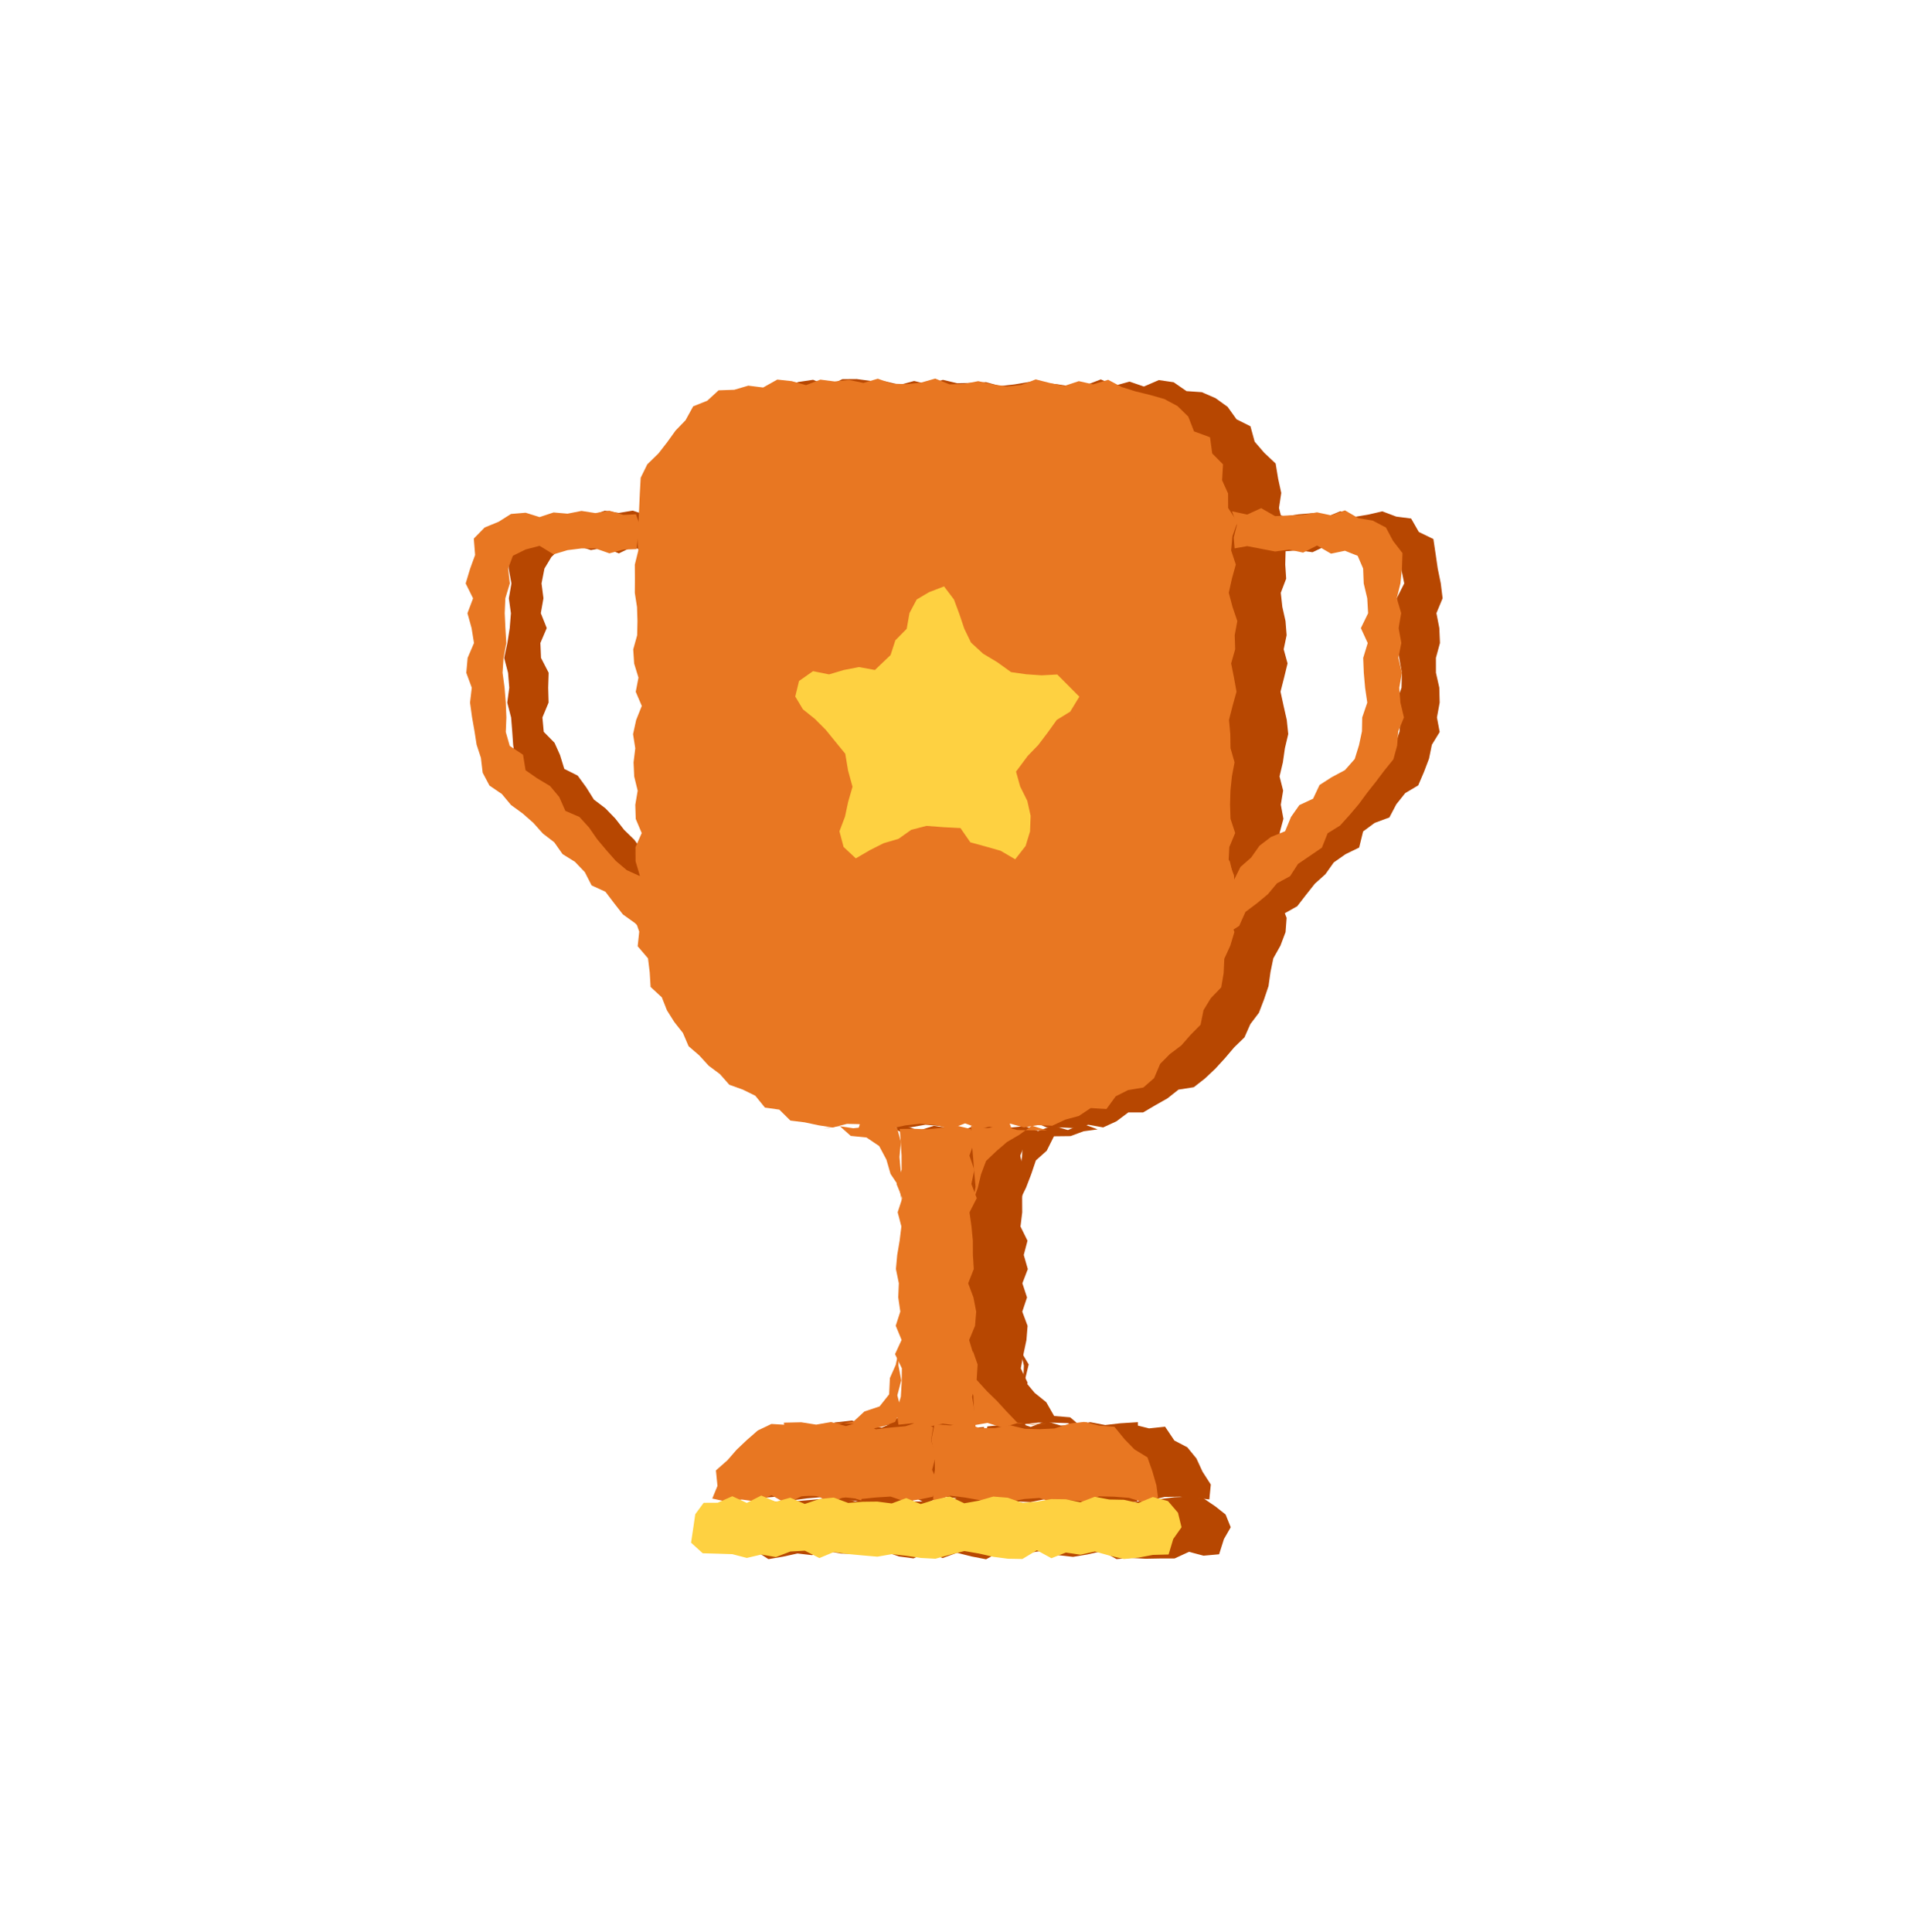 <svg width="80" height="81" viewBox="0 0 80 81" fill="none" xmlns="http://www.w3.org/2000/svg">
<path d="M53.835 37.908L53.24 37.941L52.646 37.975L52.051 37.714L51.456 37.744L50.862 37.956L50.267 37.934L49.672 37.807L49.077 37.751L48.483 37.796L47.888 38.005L47.294 37.841L46.7 37.973L46.105 37.948L45.51 37.753L44.916 37.813L44.321 38.033L43.726 37.696L43.132 37.862L42.537 37.792L41.942 37.773L41.348 37.922L40.753 37.834L40.158 37.755L39.563 38.014L38.968 37.892L38.373 37.906L37.778 37.769L37.183 37.82L36.588 37.851L35.993 37.826H35.398L34.803 37.829L34.208 38.014L33.614 37.957L33.018 37.945L32.423 38.006L31.828 37.753L31.233 38.032L30.638 37.861L30.042 37.859L29.446 37.798L28.858 37.875L28.678 37.291L28.944 36.699L28.954 36.107L29.028 35.515L28.732 34.923L28.969 34.331L28.681 33.738L28.952 33.146L28.747 32.554L29.001 31.962L28.975 31.37L28.736 30.778L28.668 30.185L28.876 29.593L28.7 29.001L28.737 28.408L28.887 27.816L28.695 27.224L28.973 26.632L28.676 26.039L28.805 25.447L28.88 24.855L28.7 24.262L28.918 23.67L28.846 23.077L28.836 22.484L28.991 21.891L29.069 21.297L29.1 20.696L29.066 20.054L29.246 19.454L29.687 18.986L29.954 18.429L30.322 17.933L30.833 17.576L31.332 17.229L31.864 16.947L32.403 16.69L32.885 16.248L33.469 16.014L34.091 15.921L34.718 16.185L35.32 15.894L35.921 15.89L36.523 15.97L37.125 15.987L37.727 16.134L38.329 15.971L38.931 16.118L39.533 15.923L40.135 16.066L40.737 16.054L41.339 16.02L41.941 16.184L42.542 16.114L43.144 16.013L43.746 16.05L44.348 16.111L44.95 16.207L45.553 16.137L46.154 15.906L46.757 16.165L47.36 15.997L47.963 16.204L48.589 15.933L49.21 16.024L49.748 16.396L50.389 16.44L50.965 16.69L51.474 17.057L51.846 17.578L52.429 17.869L52.607 18.516L53.006 18.979L53.486 19.431L53.59 20.062L53.722 20.666L53.627 21.295L53.775 21.891L53.951 22.482L53.904 23.075L53.889 23.666L53.928 24.258L53.702 24.851L53.767 25.443L53.9 26.035L53.947 26.627L53.824 27.219L53.986 27.811L53.842 28.403L53.691 28.996L53.819 29.588L53.953 30.18L54.015 30.773L53.875 31.365L53.79 31.957L53.65 32.549L53.8 33.141L53.703 33.734L53.812 34.326L53.652 34.919L53.939 35.511L53.834 36.104L53.67 36.696L53.651 37.29L53.946 37.882L53.835 37.908Z" fill="#B74701"/>
<path d="M38.22 47.252L38.804 47.149L39.398 47.2L39.969 47.047L40.57 47.032L41.144 46.88L41.632 46.5L42.21 46.361L42.761 46.142L43.249 45.806L43.63 45.328L44.209 45.122L44.643 44.722L45.076 44.32L45.445 43.859L45.893 43.457L46.061 42.858L46.484 42.426L46.752 41.897L46.816 41.286L47.069 40.758L47.4 40.24L47.564 39.665L47.511 39.057L47.524 38.468L47.752 37.883L47.506 37.298L47.509 36.709L47.403 36.131L47.43 35.518L47.041 35.017L47.014 34.401L46.591 33.944L46.547 33.305L46.23 32.799L45.894 32.307L45.314 32.014L44.998 31.518L44.736 30.944L44.191 30.665L43.673 30.377L43.156 30.104L42.71 29.715L42.192 29.442L41.696 29.104L41.079 29.086L40.517 28.941L39.992 28.597L39.389 28.638L38.818 28.386L38.22 28.463L37.625 28.427L37.053 28.644L36.492 28.824L35.928 28.958L35.291 28.868L34.804 29.254L34.194 29.327L33.769 29.787L33.202 29.976L32.606 30.155L32.179 30.58L31.887 31.138L31.412 31.49L31.048 31.95L30.646 32.38L30.17 32.774L30.145 33.444L29.776 33.91L29.438 34.406L29.25 34.968L28.967 35.507L29.142 36.151L28.778 36.69L28.768 37.288L28.784 37.883L28.938 38.467L28.988 39.05L28.918 39.658L29.314 40.17L29.173 40.823L29.55 41.316L29.732 41.878L29.96 42.425L30.411 42.839L30.574 43.439L31.136 43.744L31.405 44.284L31.824 44.695L32.285 45.058L32.767 45.389L33.109 45.938L33.639 46.217L34.261 46.297L34.789 46.549L35.301 46.869L35.857 47.088L36.448 47.174L37.061 47.058L37.629 47.276L38.22 47.252Z" fill="#B74701"/>
<path d="M44.464 47.262L45.056 47.293L45.636 47.151L46.254 47.263L46.808 47.009L47.308 46.635H47.93L48.441 46.334L48.951 46.045L49.412 45.679L50.055 45.577L50.526 45.209L50.96 44.799L51.362 44.36L51.747 43.907L52.179 43.488L52.424 42.934L52.785 42.457L52.999 41.899L53.188 41.337L53.271 40.744L53.389 40.175L53.688 39.642L53.902 39.075L53.947 38.479L53.714 37.883L53.733 37.299L53.776 36.706L53.751 36.111L53.584 35.541L53.228 35.035L53.087 34.469L52.807 33.957L52.809 33.295L52.247 32.944L52.14 32.306L51.736 31.867L51.197 31.561L50.863 31.068L50.342 30.778L50.02 30.235L49.513 29.927L48.993 29.644L48.434 29.447L47.945 29.092L47.344 29.021L46.753 28.971L46.228 28.636L45.633 28.631L45.049 28.589L44.464 28.534L43.873 28.485L43.291 28.602L42.695 28.611L42.112 28.723L41.587 29.03L41.032 29.216L40.418 29.285L39.921 29.62L39.37 29.855L39.04 30.417L38.47 30.637L38.028 31.029L37.747 31.575L37.237 31.904L36.802 32.316L36.629 32.911L36.337 33.415L35.812 33.811L35.82 34.461L35.41 34.941L35.551 35.594L35.37 36.148L34.995 36.687L35.231 37.302V37.883L35.02 38.477L35.055 39.072L35.191 39.652L35.479 40.19L35.727 40.722L35.86 41.29L35.869 41.928L36.155 42.451L36.505 42.934L36.968 43.329L37.277 43.829L37.644 44.288L38.051 44.713L38.546 45.037L38.945 45.481L39.466 45.76L39.914 46.16L40.436 46.443L41.053 46.5L41.569 46.795L42.12 47.012L42.706 47.101L43.31 47.013L43.874 47.26L44.464 47.262ZM42.942 47.213L42.28 47.279L41.655 47.126L41.03 47.131L40.405 47.368L39.88 47.358L39.633 47.847L39.59 48.442L39.833 49.036L39.899 49.631L39.747 50.226L39.967 50.82L39.922 51.415L39.932 52.01L39.952 52.604L39.864 53.199L39.743 53.794L39.844 54.388L39.818 54.982L39.858 55.577L39.832 56.172L39.765 56.767L39.598 57.362L39.856 57.956L39.956 58.552L39.809 59.147L39.698 59.828L40.404 59.718L41.029 59.571L41.654 59.611L42.279 59.691L43.007 59.851L42.923 59.148L42.98 58.554L43.085 57.959L42.801 57.365L42.912 56.77L43.038 56.175L43.085 55.581L42.863 54.986L43.062 54.391L42.867 53.797L43.095 53.202L42.925 52.608L43.082 52.013L42.788 51.418L42.861 50.823L42.858 50.229L42.882 49.634L42.893 49.039L42.78 48.444L43.012 47.852L42.942 47.213ZM32.001 62.788L31.947 62.24L32.154 61.647L32.571 61.178L32.999 60.767L33.464 60.419L33.848 59.846L34.49 59.802L35.099 59.895L35.704 59.826L36.336 59.882L36.808 60.31L37.442 60.524L37.608 61.191L38.117 61.617L38.332 62.224L38.257 62.965L37.6 62.766L36.976 62.932L36.351 62.75L35.726 62.716L35.101 62.701L34.476 62.76L33.851 62.812L33.226 62.893L32.608 62.74L32.001 62.788Z" fill="#B74701"/>
<path d="M41.259 59.822L40.716 59.865L40.091 59.818L39.467 59.837L38.843 59.762L38.218 59.799L37.594 59.581L36.97 59.85L36.345 59.745L35.72 59.553L34.986 59.634L35.161 60.367L35.246 60.991L35.058 61.616L35.109 62.242L35.057 62.904L35.718 62.907L36.342 62.928L36.967 62.72L37.591 62.991L38.215 62.711L38.84 63.026L39.464 62.72L40.089 62.807L40.714 63.027L41.407 62.935L41.206 62.242L41.18 61.618L41.423 60.993L41.251 60.374L41.259 59.822ZM50.706 62.858L50.768 62.234L50.42 61.693L50.166 61.142L49.781 60.671L49.24 60.389L48.851 59.809L48.179 59.88L47.584 59.731L46.969 59.772L46.383 59.967L45.929 60.39L45.34 60.623L44.981 61.128L44.709 61.676L44.358 62.226L44.404 63.034L45.084 62.78L45.708 62.95L46.333 62.953L46.958 63.046L47.583 62.784L48.208 62.9L48.833 62.754L49.458 62.744L50.083 62.792L50.706 62.858Z" fill="#B74701"/>
<path d="M47.71 59.62L46.964 59.667L46.34 59.74L45.716 59.62L45.092 59.737L44.467 59.759L43.843 59.575L43.219 59.82L42.594 59.608L41.969 59.74L41.399 59.797L41.278 60.367L41.207 60.991L41.394 61.616L41.296 62.242L41.403 62.808L41.967 62.703L42.591 62.939L43.216 62.969L43.84 62.842L44.464 62.922L45.089 62.984L45.713 62.925L46.338 62.901L46.963 63.02L47.678 62.957L47.682 62.242L47.625 61.618L47.578 60.993L47.708 60.378L47.71 59.62Z" fill="#B74701"/>
<path d="M42.789 56.622L42.93 57.247L42.907 57.871L42.89 58.496L42.76 59.122L42.952 59.699L43.528 59.638L44.152 59.64L44.777 59.661L45.403 59.87L46.028 59.743L45.385 59.853L44.871 59.416L44.198 59.36L43.868 58.782L43.382 58.39L42.965 57.891L43.132 57.198L42.789 56.622ZM46.023 47.345L45.399 47.114L44.774 47.373L44.149 47.187L43.524 47.413L42.793 47.147L42.878 47.878L42.852 48.502L42.738 49.127L42.801 49.752L42.735 50.378L43.024 49.781L43.238 49.224L43.433 48.647L43.887 48.241L44.191 47.635L44.885 47.627L45.436 47.424L46.023 47.345ZM39.774 50.378L39.7 49.753L39.604 49.129L39.726 48.504L39.862 47.878L39.746 47.285L39.154 47.196L38.529 47.393L37.904 47.178L37.279 47.367L36.653 47.135L37.286 47.198L37.847 47.497L38.453 47.685L38.924 48.107L39.238 48.651L39.401 49.24L39.809 49.75L39.774 50.378ZM36.658 59.822L37.283 59.727L37.908 59.832L38.533 59.727L39.158 59.821L39.816 59.774L39.902 59.117L39.611 58.493L39.801 57.868L39.802 57.243L39.624 56.617L39.548 57.192L39.484 57.788L39.195 58.313L38.975 58.934L38.357 59.161L37.786 59.341L37.269 59.687L36.658 59.822ZM47.583 44.755L47.085 44.44L46.744 44.046L46.483 43.58L46.778 43.039L47.43 42.847L47.644 42.219L48.192 41.923L48.574 41.461L48.917 40.962L49.339 40.541L49.94 40.299L50.268 39.783L50.676 39.347L51.243 39.071L51.427 38.412L51.831 37.972L52.506 37.804L52.87 37.325L53.287 36.9L53.602 36.371L53.975 35.901L54.596 35.678L55.014 35.252L55.367 34.761L55.764 34.314L56.278 33.985L56.487 33.349L56.946 32.965L57.532 32.705L57.906 32.233L58.333 31.799L58.504 31.219L58.681 30.659L58.723 30.078L58.55 29.454L58.763 28.83L58.781 28.206L58.666 27.581L58.621 26.957L58.626 26.332L58.629 25.708L58.562 25.083L58.878 24.458L58.751 23.833L58.63 23.162L57.959 23.15L57.374 22.949L56.788 23.068L56.203 22.87L55.617 22.872L55.032 23.15L54.446 23.068L53.86 23.113L53.268 23.059L53.312 22.533L53.093 22.013L53.236 21.45L53.859 21.654L54.445 21.561L55.03 21.512L55.616 21.673L56.201 21.432L56.787 21.671L57.373 21.572L57.959 21.436L58.542 21.656L59.168 21.738L59.49 22.302L60.1 22.597L60.195 23.234L60.282 23.833L60.41 24.457L60.487 25.081L60.227 25.705L60.349 26.33L60.376 26.954L60.206 27.579L60.207 28.203L60.348 28.827L60.364 29.453L60.249 30.078L60.364 30.687L60.036 31.222L59.917 31.804L59.705 32.362L59.464 32.925L58.92 33.248L58.546 33.717L58.255 34.269L57.639 34.496L57.154 34.854L56.987 35.531L56.42 35.807L55.924 36.154L55.574 36.647L55.13 37.046L54.757 37.517L54.389 37.993L53.849 38.296L53.495 38.785L52.999 39.132L52.652 39.628L52.164 39.983L51.766 40.429L51.293 40.798L51.076 41.426L50.52 41.714L50.098 42.135L49.802 42.683L49.141 42.866L48.798 43.367L48.372 43.785L48.113 44.361L47.583 44.755ZM33.998 44.505L33.612 44.212L33.191 43.79L32.835 43.302L32.341 42.954L31.766 42.686L31.378 42.231L31.042 41.723L30.702 41.22L30.066 41.012L29.682 40.554L29.425 39.966L28.909 39.639L28.576 39.129L28.031 38.831L27.58 38.439L27.127 38.049L26.885 37.447L26.499 36.99L25.953 36.693L25.509 36.292L25.052 35.905L24.717 35.397L24.219 35.051L23.752 34.674L23.497 34.084L22.947 33.79L22.57 33.321L22.365 32.734L21.94 32.318L21.604 31.822L21.516 31.225L21.475 30.641L21.43 30.078L21.268 29.454L21.353 28.83L21.302 28.206L21.139 27.581L21.273 26.957L21.372 26.332L21.422 25.708L21.336 25.083L21.443 24.458L21.327 23.833L21.338 23.226L21.53 22.635L21.904 22.133L22.452 21.837L23.044 21.74L23.604 21.633L24.19 21.593L24.775 21.615L25.361 21.409L25.946 21.503L26.531 21.406L27.117 21.6L27.703 21.603L28.197 21.598L28.173 22.013L28.184 22.533L28.374 23.148L27.704 22.875L27.119 23.169L26.533 22.915L25.948 23.199L25.362 22.953L24.777 23.06L24.191 22.879L23.604 22.891L23.12 23.349L22.829 23.833L22.706 24.457L22.787 25.081L22.676 25.705L22.925 26.33L22.658 26.954L22.684 27.579L23.005 28.203L22.985 28.827L23.002 29.453L22.743 30.078L22.799 30.68L23.251 31.139L23.48 31.649L23.659 32.232L24.221 32.514L24.577 33.001L24.902 33.519L25.381 33.883L25.796 34.311L26.165 34.785L26.592 35.201L26.95 35.686L27.597 35.883L28.048 36.276L28.304 36.863L28.821 37.19L29.193 37.661L29.675 38.021L30.077 38.463L30.571 38.811L30.967 39.259L31.284 39.785L31.83 40.083L32.021 40.735L32.65 40.95L32.946 41.498L33.408 41.88L33.909 42.224L34.33 42.647L34.573 43.249L35.09 43.579L34.737 43.962L34.242 44.169L33.998 44.505ZM50.462 65.217L49.854 65.055L49.246 65.334H48.639L48.031 65.345L47.423 65.313L46.815 65.36L46.208 65.027L45.6 65.164L44.992 65.266L44.384 65.198L43.776 65.004L43.168 65.09L42.56 65.166L41.952 65.039L41.344 65.367L40.736 65.249L40.128 65.096L39.52 65.317L38.912 65.052L38.303 65.33L37.696 65.25L37.088 65.041L36.48 65.119L35.871 65.142L35.263 65.128L34.655 65.016L34.047 65.194L33.438 65.124L32.829 65.258L32.22 65.361L31.657 65L31.279 64.568L30.968 64.025L31.14 63.401L31.621 62.988L32.22 62.891L32.828 63.013L33.436 62.927L34.043 62.875L34.651 62.819L35.259 62.8L35.866 62.941L36.474 62.774L37.082 62.795L37.69 62.884L38.298 62.942L38.906 62.947L39.514 63.041L40.122 62.8L40.73 62.749L41.338 62.827L41.946 62.686L42.554 62.943L43.162 63.06L43.77 62.934L44.378 62.688L44.986 63.049L45.594 62.803L46.202 63.013L46.81 62.973L47.419 63.027L48.027 62.849L48.635 62.845L49.244 62.768L49.853 62.74L50.462 62.812L50.964 63.154L51.388 63.49L51.603 64.025L51.319 64.519L51.116 65.158L50.462 65.217Z" fill="#B74701"/>
<path d="M51.708 37.879L51.114 37.773L50.519 38.003L49.924 37.95L49.33 37.915L48.735 38.014L48.14 38.015L47.545 37.953L46.951 38.028L46.356 37.702L45.762 37.831L45.167 37.996L44.573 37.818L43.978 37.937L43.384 38.026L42.789 37.978L42.194 37.781L41.6 37.744L41.005 38.011L40.41 37.952L39.816 38.054L39.221 37.703L38.626 37.782L38.031 37.716L37.436 37.87L36.841 37.744L36.246 37.842L35.652 38.058L35.057 37.789L34.461 38.011L33.866 37.957L33.271 37.725L32.676 37.803L32.082 37.737L31.487 37.843L30.892 38L30.297 37.956L29.701 37.968L29.106 37.758L28.511 37.876L27.916 37.999L27.32 37.741L26.72 37.887L26.803 37.291L26.824 36.699L26.649 36.107L26.645 35.515L26.906 34.923L26.656 34.331L26.637 33.738L26.737 33.146L26.592 32.554L26.564 31.962L26.636 31.37L26.543 30.778L26.673 30.185L26.909 29.593L26.656 29.001L26.77 28.408L26.589 27.816L26.55 27.224L26.715 26.632L26.728 26.039L26.709 25.447L26.617 24.855L26.621 24.262L26.617 23.67L26.764 23.077L26.715 22.484L26.772 21.891L26.8 21.282L26.828 20.665L26.863 20.029L27.141 19.464L27.606 19.012L27.976 18.537L28.326 18.05L28.744 17.617L29.064 17.035L29.653 16.8L30.13 16.363L30.788 16.34L31.375 16.167L31.998 16.245L32.591 15.912L33.193 15.977L33.795 16.145L34.396 15.914L34.998 15.991L35.6 15.926L36.202 16.053L36.804 15.876L37.406 16.084L38.008 16.104L38.61 16.042L39.212 15.87L39.814 16.113L40.416 16.094L41.017 15.978L41.619 16.112L42.222 16.2L42.824 16.138L43.426 15.904L44.028 16.057L44.63 16.178L45.233 15.978L45.836 16.113L46.463 15.921L47.04 16.228L47.617 16.409L48.212 16.555L48.818 16.726L49.372 17.024L49.822 17.464L50.064 18.084L50.735 18.331L50.827 19.009L51.28 19.467L51.241 20.134L51.492 20.688L51.495 21.295L51.882 21.891L51.673 22.482L51.62 23.075L51.816 23.666L51.652 24.258L51.522 24.851L51.678 25.443L51.879 26.035L51.77 26.627L51.789 27.219L51.62 27.811L51.738 28.403L51.846 28.996L51.681 29.588L51.531 30.18L51.585 30.773L51.594 31.365L51.763 31.957L51.652 32.549L51.592 33.141L51.575 33.734L51.594 34.326L51.789 34.919L51.544 35.511L51.513 36.104L51.74 36.696L51.776 37.29L51.618 37.883L51.708 37.879Z" fill="#E87722"/>
<path d="M36.095 47.126L36.695 47.423L37.285 47.305L37.832 46.986L38.408 46.89L39.02 46.886L39.524 46.543L40.127 46.452L40.672 46.208L41.202 45.93L41.556 45.399L42.169 45.224L42.467 44.668L42.948 44.318L43.368 43.899L43.703 43.41L44.164 43.004L44.343 42.417L44.439 41.809L44.868 41.356L44.835 40.723L45.242 40.231L45.449 39.667L45.508 39.072L45.267 38.46L45.322 37.883L45.604 37.285L45.463 36.699L45.152 36.154L45.222 35.539L45.134 34.946L44.873 34.407L44.571 33.894L44.439 33.295L43.955 32.895L43.657 32.388L43.393 31.845L42.793 31.592L42.585 30.971L42.032 30.705L41.544 30.382L41.173 29.88L40.553 29.772L40.062 29.452L39.551 29.153L38.999 28.945L38.454 28.693L37.816 28.861L37.251 28.731L36.674 28.676L36.095 28.684L35.508 28.559L34.914 28.541L34.304 28.494L33.764 28.805L33.153 28.831L32.59 29.032L32.094 29.381L31.638 29.775L31.038 29.915L30.588 30.304L30.032 30.555L29.756 31.133L29.358 31.557L28.845 31.886L28.408 32.299L28.049 32.777L27.892 33.374L27.776 33.969L27.449 34.46L27.192 34.99L26.91 35.525L26.947 36.138L26.844 36.714L26.831 37.3L26.615 37.883L26.602 38.48L26.802 39.057L26.737 39.668L27.17 40.175L27.242 40.76L27.279 41.374L27.75 41.81L27.964 42.353L28.274 42.846L28.634 43.303L28.872 43.859L29.32 44.245L29.715 44.677L30.185 45.027L30.58 45.474L31.148 45.679L31.669 45.935L32.072 46.432L32.676 46.517L33.14 46.976L33.741 47.05L34.322 47.174L34.909 47.266L35.514 47.114L36.095 47.126Z" fill="#E87722"/>
<path d="M42.34 47.101L42.931 47.262L43.514 47.167L44.117 47.193L44.666 46.937L45.233 46.784L45.733 46.452L46.392 46.492L46.781 45.959L47.3 45.697L47.94 45.59L48.391 45.196L48.645 44.597L49.053 44.186L49.528 43.829L49.916 43.387L50.339 42.958L50.462 42.347L50.767 41.847L51.205 41.392L51.306 40.796L51.334 40.192L51.584 39.646L51.757 39.072L51.531 38.461L51.87 37.883L51.812 37.287L51.703 36.7L51.569 36.122L51.236 35.598L51.283 34.976L50.968 34.466L50.861 33.873L50.526 33.382L50.374 32.784L49.821 32.448L49.678 31.813L49.136 31.501L48.63 31.185L48.224 30.77L47.882 30.256L47.358 29.976L46.782 29.801L46.385 29.287L45.724 29.333L45.203 29.072L44.639 28.928L44.126 28.522L43.516 28.578L42.941 28.344L42.34 28.326L41.764 28.719L41.151 28.471L40.574 28.626L39.974 28.668L39.468 29.047L38.894 29.178L38.364 29.433L37.885 29.778L37.312 29.96L36.731 30.164L36.403 30.705L36.041 31.175L35.606 31.56L35.035 31.84L34.882 32.465L34.544 32.936L34.249 33.436L33.691 33.813L33.459 34.366L33.407 34.98L33.286 35.558L33.193 36.138L33.048 36.709L33.117 37.302L32.897 37.883L33.004 38.47L33.208 39.037L33.222 39.623L33.144 40.245L33.413 40.784L33.761 41.28L33.782 41.911L34.16 42.38L34.428 42.904L34.847 43.327L35.042 43.92L35.554 44.255L35.91 44.731L36.339 45.138L36.877 45.403L37.258 45.89L37.763 46.21L38.294 46.483L38.926 46.506L39.407 46.911L40.047 46.81L40.586 47.081L41.167 47.161L41.748 47.291L42.34 47.101Z" fill="#E87722"/>
<path d="M42.37 37.85L41.715 37.929L41.092 38.037L40.467 37.841L39.843 37.924L39.218 37.697L38.593 38.044L37.969 37.836L37.344 37.744L36.719 37.912L36.118 37.909L36.215 38.468L36.233 39.054L36.081 39.639L35.986 40.225L36.045 40.81L36.218 41.396L36.002 41.981L36.15 42.566L36.135 43.152L35.956 43.737L35.938 44.323L36.074 44.909L35.935 45.494L36.004 46.08L36.196 46.666L35.974 47.38L36.718 47.311L37.343 47.309L37.967 47.177L38.59 47.108L39.215 47.159L39.84 47.333L40.465 47.093L41.089 47.319L41.714 47.178L42.426 47.346L42.175 46.667L42.346 46.082L42.394 45.496L42.282 44.911L42.245 44.325L42.337 43.74L42.416 43.155L42.452 42.569L42.222 41.984L42.283 41.398L42.469 40.813L42.34 40.227L42.483 39.642L42.292 39.056L42.214 38.466L42.37 37.85Z" fill="#E87722"/>
<path d="M40.707 47.329L40.155 47.2L39.53 47.274L38.905 47.341L38.28 47.32L37.724 47.326L37.765 47.847L37.802 48.442L37.803 49.036L37.589 49.631L37.833 50.226L37.638 50.82L37.794 51.415L37.721 52.01L37.62 52.604L37.565 53.199L37.687 53.794L37.662 54.388L37.749 54.982L37.557 55.577L37.803 56.172L37.528 56.767L37.814 57.362L37.806 57.956L37.771 58.552L37.594 59.147L37.67 59.727L38.279 59.664L38.904 59.82L39.529 59.682L40.154 59.766L40.907 59.877L40.861 59.148L40.758 58.554L40.94 57.959L40.815 57.365L40.813 56.77L40.635 56.175L40.882 55.581L40.931 54.986L40.816 54.391L40.594 53.797L40.83 53.202L40.793 52.608L40.791 52.013L40.734 51.418L40.65 50.823L40.955 50.229L40.73 49.634L40.853 49.039L40.647 48.444L40.863 47.843L40.707 47.329ZM29.865 62.821L30.083 62.292L30.018 61.642L30.502 61.215L30.884 60.776L31.308 60.373L31.774 59.967L32.344 59.695L32.975 59.733L33.592 59.764L34.24 59.812L34.817 60.111L35.18 60.662L35.453 61.212L36.011 61.609L36.216 62.223L36.111 62.901L35.476 62.69L34.851 63.025L34.226 62.679L33.601 62.728L32.976 63.039L32.351 62.681L31.726 62.948L31.101 62.863L30.472 62.952L29.865 62.821Z" fill="#E87722"/>
<path d="M39.125 59.833L38.592 59.581L37.968 59.79L37.343 59.844L36.719 59.92L36.095 59.588L35.47 59.785L34.846 59.614L34.221 59.723L33.596 59.624L32.869 59.64L32.942 60.367L33.16 60.991L33.054 61.616L33.095 62.242L32.881 62.956L33.595 62.682L34.219 62.717L34.843 62.847L35.467 62.776L36.092 62.841L36.716 62.778L37.341 62.738L37.965 62.951L38.591 62.853L39.097 62.749L39.356 62.242L39.082 61.618L39.246 60.993L39.038 60.382L39.125 59.833ZM48.555 62.776L48.487 62.265L48.319 61.683L48.112 61.095L47.567 60.761L47.152 60.335L46.726 59.813L46.078 59.763L45.461 59.609L44.827 59.683L44.335 60.151L43.758 60.319L43.349 60.756L42.939 61.183L42.63 61.695L42.209 62.221L42.305 62.959L42.96 62.839L43.584 62.797L44.209 63.011L44.834 62.885L45.459 62.947L46.084 62.728L46.709 62.744L47.334 62.792L47.969 62.987L48.555 62.776Z" fill="#E87722"/>
<path d="M45.587 59.62L44.841 59.682L44.217 59.884L43.592 59.914L42.968 59.897L42.344 59.748L41.719 59.867L41.095 59.868L40.47 59.681L39.845 59.755L39.183 59.706L39.049 60.367L39.191 60.991L39.2 61.616L39.091 62.242L39.136 62.951L39.844 62.701L40.468 62.78L41.092 62.891L41.716 63.051L42.341 62.945L42.965 62.692L43.589 62.777L44.214 62.704L44.839 62.776L45.409 62.811L45.633 62.242L45.328 61.618L45.44 60.993L45.492 60.37L45.587 59.62Z" fill="#E87722"/>
<path d="M40.788 56.622L40.794 57.247L40.63 57.871L40.811 58.496L40.841 59.122L40.763 59.762L41.403 59.65L42.028 59.845L42.653 59.662L43.278 59.703L43.903 59.674L43.285 59.73L42.654 59.639L42.202 59.168L41.798 58.727L41.373 58.312L40.95 57.845L40.991 57.202L40.788 56.622ZM43.899 47.385L43.274 47.386L42.649 47.371L42.024 47.192L41.399 47.294L40.716 47.195L40.746 47.878L40.799 48.502L40.847 49.127L40.904 49.752L40.794 50.378L40.997 49.801L41.133 49.232L41.344 48.67L41.778 48.256L42.225 47.872L42.738 47.573L43.265 47.191L43.899 47.385ZM37.817 50.378L37.782 49.753L37.77 49.129L37.714 48.504L37.773 47.878L37.618 47.289L37.029 47.117L36.404 47.233L35.78 47.298L35.154 47.205L34.529 47.316L35.167 47.168L35.672 47.619L36.329 47.684L36.863 48.044L37.167 48.615L37.34 49.213L37.698 49.747L37.817 50.378ZM34.534 59.679L35.159 59.657L35.783 59.689L36.408 59.931L37.033 59.793L37.527 59.611L37.785 59.117L37.624 58.493L37.789 57.868L37.672 57.243L37.685 56.617L37.557 57.219L37.313 57.768L37.28 58.453L36.877 58.961L36.241 59.173L35.772 59.608L35.147 59.699L34.534 59.679ZM46.016 44.736L45.74 44.219L45.342 43.882L45.056 43.589L45.307 43.133L45.822 42.805L46.053 42.193L46.58 41.877L46.923 41.376L47.38 40.991L47.942 40.709L48.399 40.323L48.8 39.881L49.033 39.271L49.642 39.035L50.006 38.557L50.334 38.041L50.683 37.548L51.271 37.292L51.73 36.908L52.01 36.345L52.459 35.95L52.807 35.455L53.286 35.09L53.885 34.844L54.131 34.247L54.479 33.752L55.055 33.484L55.326 32.909L55.84 32.579L56.391 32.285L56.802 31.819L56.982 31.237L57.105 30.657L57.116 30.078L57.328 29.454L57.237 28.83L57.182 28.206L57.157 27.581L57.347 26.957L57.059 26.332L57.363 25.708L57.327 25.083L57.179 24.458L57.154 23.833L56.925 23.301L56.393 23.089L55.808 23.21L55.223 22.87L54.637 23.166L54.052 23.041L53.466 23.12L52.881 23.007L52.295 22.895L51.766 22.988L51.728 22.533L51.86 22.013L51.656 21.435L52.294 21.571L52.879 21.303L53.465 21.637L54.05 21.607L54.635 21.581L55.221 21.478L55.807 21.603L56.393 21.395L56.959 21.724L57.554 21.823L58.111 22.115L58.406 22.671L58.804 23.187L58.782 23.833L58.719 24.457L58.566 25.081L58.75 25.705L58.642 26.33L58.757 26.954L58.632 27.579L58.784 28.203L58.671 28.827L58.718 29.453L58.866 30.078L58.627 30.659L58.581 31.254L58.423 31.833L58.039 32.307L57.688 32.773L57.331 33.224L56.973 33.71L56.587 34.166L56.187 34.609L55.666 34.932L55.426 35.535L54.925 35.877L54.423 36.219L54.092 36.731L53.545 37.027L53.161 37.487L52.7 37.869L52.219 38.231L51.958 38.814L51.445 39.143L51.076 39.617L50.532 39.917L50.23 40.458L49.756 40.827L49.274 41.189L48.857 41.616L48.53 42.133L48.008 42.455L47.623 42.913L47.235 43.369L46.915 43.894L46.514 44.333L46.016 44.736ZM32.412 44.797L31.894 44.364L31.471 43.944L31.176 43.397L30.713 43.017L30.41 42.476L30.025 42.018L29.498 41.701L29.134 41.222L28.667 40.846L28.187 40.483L27.903 39.923L27.426 39.557L27.048 39.091L26.61 38.687L26.118 38.335L25.749 37.862L25.385 37.382L24.806 37.118L24.52 36.56L24.107 36.129L23.587 35.805L23.239 35.31L22.762 34.943L22.364 34.497L21.915 34.102L21.425 33.746L21.041 33.285L20.523 32.932L20.238 32.392L20.164 31.769L19.983 31.216L19.894 30.644L19.794 30.078L19.708 29.454L19.781 28.83L19.551 28.206L19.607 27.581L19.874 26.957L19.773 26.332L19.6 25.708L19.835 25.083L19.525 24.458L19.714 23.833L19.921 23.265L19.866 22.578L20.32 22.114L20.907 21.873L21.426 21.546L22.039 21.494L22.624 21.677L23.21 21.483L23.795 21.534L24.381 21.418L24.966 21.509L25.552 21.409L26.138 21.586L26.664 21.56L26.826 22.013L26.733 22.533L26.695 23.02L26.138 23.039L25.553 23.197L24.968 22.992L24.382 22.991L23.797 23.063L23.211 23.239L22.625 22.882L22.039 23.035L21.505 23.299L21.304 23.833L21.377 24.457L21.188 25.081L21.162 25.705L21.191 26.33L21.229 26.954L21.113 27.579L21.072 28.203L21.156 28.827L21.207 29.453L21.232 30.078L21.207 30.687L21.373 31.269L21.931 31.64L22.036 32.29L22.534 32.635L23.062 32.95L23.447 33.409L23.705 33.993L24.295 34.247L24.696 34.688L25.042 35.186L25.427 35.644L25.822 36.092L26.28 36.478L26.861 36.741L27.268 37.176L27.556 37.732L28.035 38.096L28.394 38.58L28.827 38.99L29.236 39.425L29.597 39.906L30.121 40.226L30.671 40.52L30.967 41.068L31.281 41.598L31.963 41.76L32.295 42.272L32.61 42.801L33.194 43.062L33.618 43.572L33.241 44.032L32.688 44.227L32.412 44.797Z" fill="#E87722"/>
<path d="M39.564 34.677L40.271 34.714L40.685 35.311L41.321 35.485L41.954 35.665L42.566 36.023L43.003 35.462L43.188 34.857L43.213 34.201L43.073 33.572L42.774 32.97L42.601 32.347L43.089 31.691L43.536 31.229L43.928 30.71L44.309 30.179L44.872 29.834L45.255 29.206L44.751 28.699L44.329 28.276L43.675 28.311L43.031 28.267L42.394 28.177L41.805 27.754L41.219 27.403L40.712 26.936L40.432 26.357L40.224 25.741L39.999 25.134L39.583 24.583L38.95 24.827L38.436 25.132L38.134 25.7L38.017 26.36L37.541 26.843L37.34 27.462L36.683 28.087L36.015 27.965L35.383 28.087L34.76 28.272L34.089 28.136L33.503 28.548L33.344 29.198L33.665 29.735L34.168 30.138L34.622 30.594L35.031 31.097L35.441 31.598L35.558 32.299L35.745 32.983L35.565 33.605L35.43 34.235L35.197 34.848L35.37 35.505L35.883 35.984L36.472 35.64L37.046 35.35L37.676 35.164L38.205 34.788L38.846 34.622L39.564 34.677ZM48.338 65.184L47.73 65.299L47.122 65.356L46.515 65.212L45.907 65.041L45.299 65.176L44.692 65.085L44.084 65.323L43.476 64.99L42.868 65.355L42.26 65.344L41.652 65.265L41.044 65.126L40.436 65.022L39.828 65.178L39.22 65.345L38.612 65.312L38.004 65.221L37.396 65.152L36.788 65.258L36.18 65.206L35.572 65.149L34.964 65.063L34.356 65.316L33.748 65.008L33.139 65.042L32.531 65.275L31.923 65.168L31.314 65.311L30.705 65.153L30.096 65.133L29.466 65.116L28.975 64.672L29.072 64.025L29.151 63.479L29.504 62.999L30.096 62.996L30.704 62.724L31.312 63.003L31.919 62.695L32.527 62.957L33.135 62.785L33.743 63.047L34.35 62.842L34.958 62.781L35.566 63.006L36.174 62.955L36.782 62.948L37.39 63.026L37.998 62.801L38.606 63.053L39.214 62.865L39.822 62.733L40.43 63.019L41.038 62.912L41.646 62.738L42.255 62.787L42.862 63.001L43.47 62.952L44.078 62.844L44.687 62.852L45.295 62.978L45.903 62.747L46.511 62.861L47.12 62.873L47.729 63.007L48.338 62.757L48.972 62.927L49.391 63.416L49.54 64.025L49.192 64.518L48.998 65.167L48.338 65.184Z" fill="#FED141"/>
</svg>
